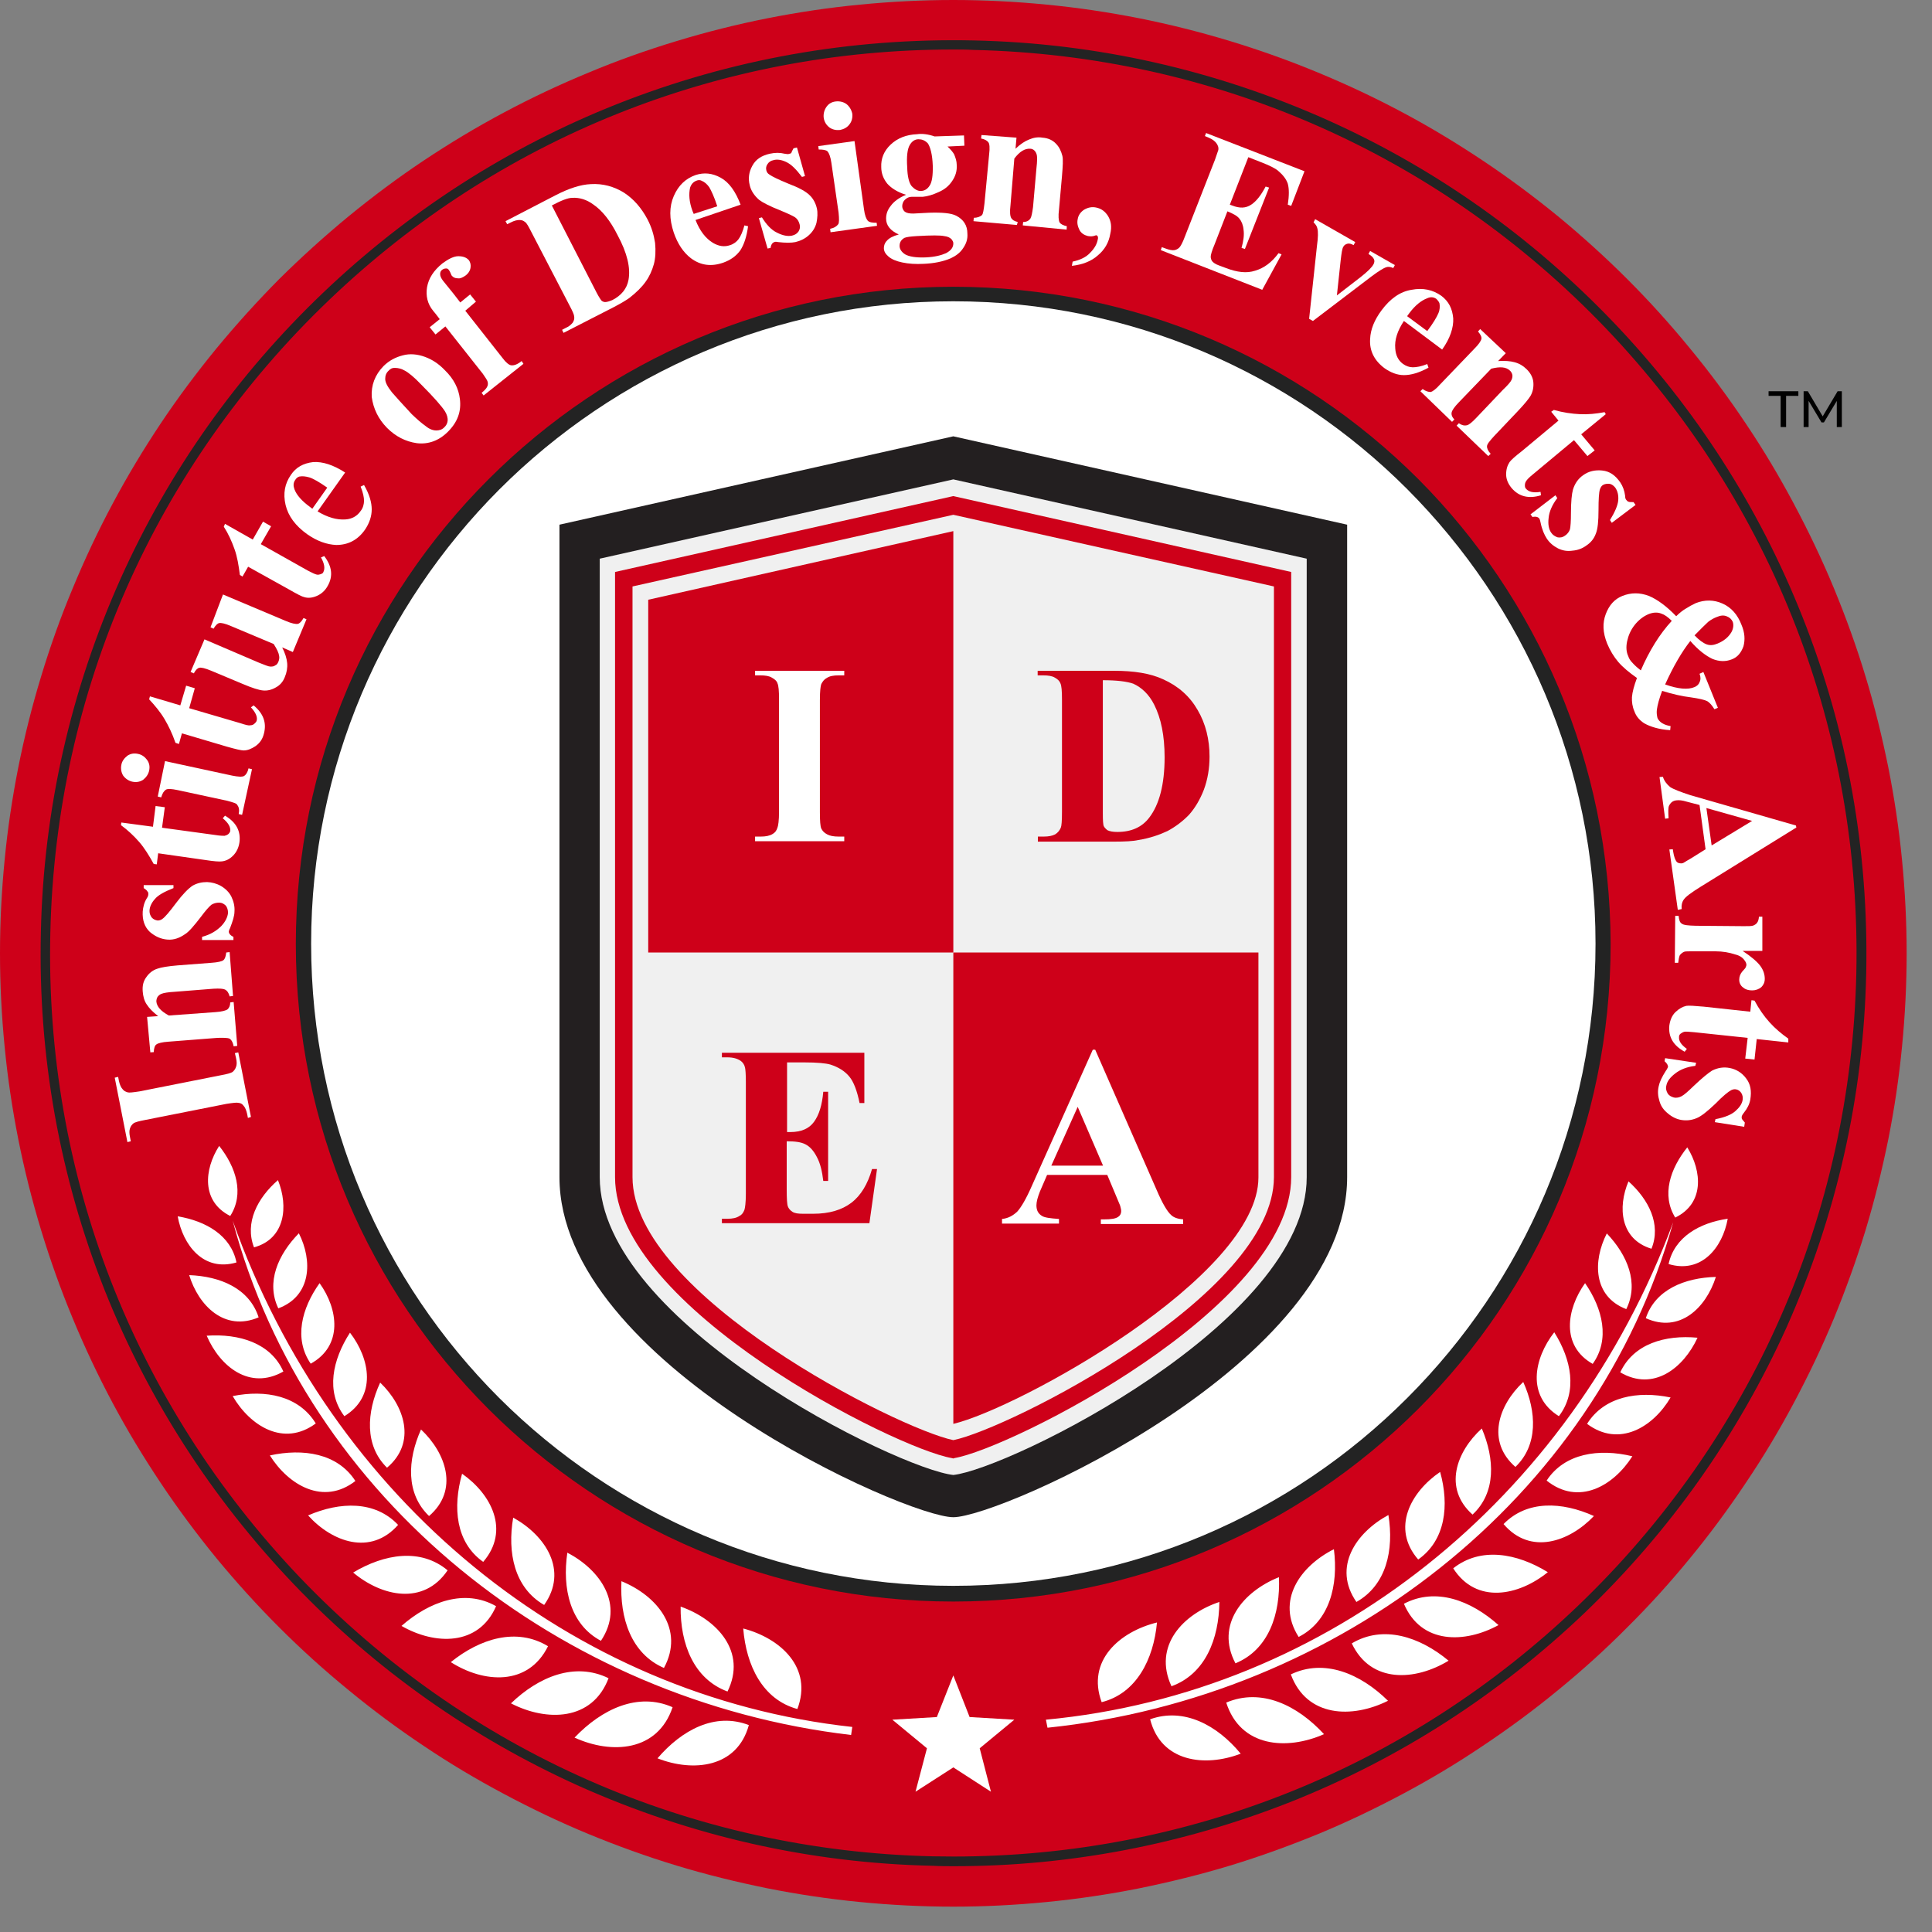 <svg xmlns="http://www.w3.org/2000/svg" xmlns:xlink="http://www.w3.org/1999/xlink" width="50" viewBox="0 0 37.5 37.5" height="50" preserveAspectRatio="xMidYMid meet"><rect x="0" y="0" width="37.5" height="37.5" fill="#808080" stroke="none"/><defs><clipPath id="e60cbb1f7d"><path d="M 0 0 L 37.008 0 L 37.008 37.008 L 0 37.008 Z M 0 0 "></path></clipPath></defs><g id="e7b6a79747"><g clip-rule="nonzero" clip-path="url(#e60cbb1f7d)"><path style=" stroke:none;fill-rule:nonzero;fill:#ce0019;fill-opacity:1;" d="M 37.008 18.504 C 37.008 19.109 36.977 19.715 36.918 20.316 C 36.859 20.922 36.77 21.52 36.652 22.113 C 36.531 22.707 36.387 23.293 36.211 23.875 C 36.035 24.453 35.828 25.023 35.598 25.586 C 35.367 26.145 35.105 26.691 34.82 27.227 C 34.535 27.762 34.227 28.277 33.887 28.781 C 33.551 29.285 33.191 29.773 32.805 30.242 C 32.422 30.711 32.016 31.16 31.586 31.586 C 31.16 32.016 30.711 32.422 30.242 32.805 C 29.773 33.191 29.285 33.551 28.781 33.887 C 28.277 34.227 27.762 34.535 27.227 34.82 C 26.691 35.105 26.145 35.367 25.586 35.598 C 25.023 35.828 24.453 36.035 23.875 36.211 C 23.293 36.387 22.707 36.531 22.113 36.652 C 21.52 36.77 20.922 36.859 20.316 36.918 C 19.715 36.977 19.109 37.008 18.504 37.008 C 17.898 37.008 17.293 36.977 16.691 36.918 C 16.086 36.859 15.488 36.77 14.895 36.652 C 14.301 36.531 13.711 36.387 13.133 36.211 C 12.551 36.035 11.98 35.828 11.422 35.598 C 10.863 35.367 10.316 35.105 9.781 34.82 C 9.246 34.535 8.727 34.227 8.223 33.887 C 7.719 33.551 7.234 33.191 6.766 32.805 C 6.297 32.422 5.848 32.016 5.418 31.586 C 4.992 31.16 4.586 30.711 4.199 30.242 C 3.816 29.773 3.453 29.285 3.117 28.781 C 2.781 28.277 2.469 27.762 2.184 27.227 C 1.898 26.691 1.641 26.145 1.41 25.586 C 1.176 25.023 0.973 24.453 0.797 23.875 C 0.621 23.293 0.473 22.707 0.355 22.113 C 0.238 21.52 0.148 20.922 0.09 20.316 C 0.031 19.715 0 19.109 0 18.504 C 0 17.898 0.031 17.293 0.09 16.691 C 0.148 16.086 0.238 15.488 0.355 14.895 C 0.473 14.301 0.621 13.711 0.797 13.133 C 0.973 12.551 1.176 11.98 1.41 11.422 C 1.641 10.863 1.898 10.316 2.184 9.781 C 2.469 9.246 2.781 8.727 3.117 8.223 C 3.453 7.719 3.816 7.234 4.199 6.766 C 4.586 6.297 4.992 5.848 5.418 5.418 C 5.848 4.992 6.297 4.586 6.766 4.199 C 7.234 3.816 7.719 3.453 8.223 3.117 C 8.727 2.781 9.246 2.469 9.781 2.184 C 10.316 1.898 10.863 1.641 11.422 1.41 C 11.98 1.176 12.551 0.973 13.133 0.797 C 13.711 0.621 14.301 0.473 14.895 0.355 C 15.488 0.238 16.086 0.148 16.691 0.09 C 17.293 0.031 17.898 0 18.504 0 C 19.109 0 19.715 0.031 20.316 0.09 C 20.922 0.148 21.52 0.238 22.113 0.355 C 22.707 0.473 23.293 0.621 23.875 0.797 C 24.453 0.973 25.023 1.176 25.586 1.41 C 26.145 1.641 26.691 1.898 27.227 2.184 C 27.762 2.469 28.277 2.781 28.781 3.117 C 29.285 3.453 29.773 3.816 30.242 4.199 C 30.711 4.586 31.16 4.992 31.586 5.418 C 32.016 5.848 32.422 6.297 32.805 6.766 C 33.191 7.234 33.551 7.719 33.887 8.223 C 34.227 8.727 34.535 9.246 34.82 9.781 C 35.105 10.316 35.367 10.863 35.598 11.422 C 35.828 11.98 36.035 12.551 36.211 13.133 C 36.387 13.711 36.531 14.301 36.652 14.895 C 36.77 15.488 36.859 16.086 36.918 16.691 C 36.977 17.293 37.008 17.898 37.008 18.504 Z M 37.008 18.504 "></path></g><path style=" stroke:none;fill-rule:nonzero;fill:#ce0019;fill-opacity:1;" d="M 36.133 18.504 C 36.133 19.082 36.105 19.656 36.047 20.23 C 35.992 20.805 35.906 21.375 35.793 21.941 C 35.684 22.508 35.543 23.07 35.375 23.621 C 35.207 24.172 35.012 24.715 34.793 25.25 C 34.57 25.785 34.324 26.305 34.051 26.812 C 33.781 27.324 33.484 27.816 33.16 28.297 C 32.84 28.777 32.496 29.242 32.133 29.688 C 31.766 30.133 31.379 30.562 30.969 30.969 C 30.562 31.379 30.133 31.766 29.688 32.133 C 29.242 32.496 28.777 32.84 28.297 33.16 C 27.816 33.484 27.324 33.781 26.812 34.051 C 26.305 34.324 25.785 34.57 25.25 34.793 C 24.715 35.012 24.172 35.207 23.621 35.375 C 23.07 35.543 22.508 35.684 21.941 35.793 C 21.375 35.906 20.805 35.992 20.23 36.047 C 19.656 36.105 19.082 36.133 18.504 36.133 C 17.926 36.133 17.352 36.105 16.773 36.047 C 16.199 35.992 15.629 35.906 15.062 35.793 C 14.496 35.684 13.938 35.543 13.387 35.375 C 12.832 35.207 12.289 35.012 11.758 34.793 C 11.223 34.57 10.703 34.324 10.191 34.051 C 9.684 33.781 9.188 33.484 8.707 33.16 C 8.23 32.84 7.766 32.496 7.32 32.133 C 6.871 31.766 6.445 31.379 6.035 30.969 C 5.629 30.562 5.242 30.133 4.875 29.688 C 4.508 29.242 4.164 28.777 3.844 28.297 C 3.523 27.816 3.227 27.324 2.953 26.812 C 2.684 26.305 2.438 25.785 2.215 25.25 C 1.996 24.715 1.801 24.172 1.633 23.621 C 1.465 23.07 1.324 22.508 1.211 21.941 C 1.098 21.375 1.016 20.805 0.957 20.23 C 0.902 19.656 0.875 19.082 0.875 18.504 C 0.875 17.926 0.902 17.352 0.957 16.773 C 1.016 16.199 1.098 15.629 1.211 15.062 C 1.324 14.496 1.465 13.938 1.633 13.387 C 1.801 12.832 1.996 12.289 2.215 11.758 C 2.438 11.223 2.684 10.703 2.953 10.191 C 3.227 9.684 3.523 9.188 3.844 8.707 C 4.164 8.23 4.508 7.766 4.875 7.32 C 5.242 6.871 5.629 6.445 6.035 6.035 C 6.445 5.629 6.871 5.242 7.32 4.875 C 7.766 4.508 8.23 4.164 8.707 3.844 C 9.188 3.523 9.684 3.227 10.191 2.953 C 10.703 2.684 11.223 2.438 11.758 2.215 C 12.289 1.996 12.832 1.801 13.387 1.633 C 13.938 1.465 14.496 1.324 15.062 1.211 C 15.629 1.098 16.199 1.016 16.773 0.957 C 17.352 0.902 17.926 0.875 18.504 0.875 C 19.082 0.875 19.656 0.902 20.23 0.957 C 20.805 1.016 21.375 1.098 21.941 1.211 C 22.508 1.324 23.07 1.465 23.621 1.633 C 24.172 1.801 24.715 1.996 25.25 2.215 C 25.785 2.438 26.305 2.684 26.812 2.953 C 27.324 3.227 27.816 3.523 28.297 3.844 C 28.777 4.164 29.242 4.508 29.688 4.875 C 30.133 5.242 30.562 5.629 30.969 6.035 C 31.379 6.445 31.766 6.871 32.133 7.32 C 32.496 7.766 32.84 8.23 33.16 8.707 C 33.484 9.188 33.781 9.684 34.051 10.191 C 34.324 10.703 34.57 11.223 34.793 11.758 C 35.012 12.289 35.207 12.832 35.375 13.387 C 35.543 13.938 35.684 14.496 35.793 15.062 C 35.906 15.629 35.992 16.199 36.047 16.773 C 36.105 17.352 36.133 17.926 36.133 18.504 Z M 36.133 18.504 "></path><path style=" stroke:none;fill-rule:nonzero;fill:#232323;fill-opacity:1;" d="M 18.52 36.223 C 18.387 36.223 18.246 36.223 18.109 36.215 C 15.719 36.164 13.41 35.637 11.242 34.668 C 9.156 33.727 7.289 32.41 5.699 30.746 C 4.109 29.078 2.871 27.156 2.027 25.031 C 1.156 22.824 0.738 20.496 0.793 18.105 C 0.844 15.715 1.371 13.402 2.34 11.234 C 3.277 9.148 4.598 7.281 6.262 5.691 C 7.926 4.102 9.852 2.863 11.977 2.02 C 14.18 1.148 16.512 0.734 18.902 0.785 C 21.293 0.836 23.602 1.363 25.77 2.332 C 27.859 3.27 29.723 4.59 31.316 6.254 C 32.906 7.918 34.141 9.844 34.984 11.969 C 35.859 14.172 36.273 16.504 36.223 18.895 L 36.133 18.895 L 36.223 18.895 C 36.172 21.285 35.645 23.594 34.676 25.766 C 33.734 27.852 32.418 29.715 30.754 31.309 C 29.086 32.898 27.164 34.137 25.039 34.98 C 22.953 35.801 20.762 36.223 18.52 36.223 Z M 18.496 0.961 C 13.957 0.961 9.672 2.68 6.387 5.824 C 3.004 9.059 1.082 13.426 0.977 18.105 C 0.867 22.789 2.59 27.23 5.824 30.621 C 9.059 34 13.426 35.926 18.105 36.031 C 18.238 36.031 18.371 36.035 18.512 36.035 C 23.047 36.035 27.332 34.32 30.621 31.176 C 34 27.941 35.926 23.574 36.031 18.895 C 36.133 14.211 34.41 9.77 31.176 6.379 C 27.941 2.996 23.574 1.074 18.895 0.969 C 18.762 0.961 18.629 0.961 18.496 0.961 Z M 18.496 0.961 "></path><path style=" stroke:none;fill-rule:nonzero;fill:#232323;fill-opacity:1;" d="M 27.527 9.297 C 25.215 6.988 22.027 5.566 18.504 5.566 C 14.98 5.566 11.789 6.996 9.48 9.305 C 7.172 11.613 5.742 14.801 5.742 18.324 C 5.742 21.848 7.172 25.039 9.48 27.348 C 11.789 29.656 14.98 31.086 18.504 31.086 C 22.027 31.086 25.215 29.656 27.527 27.348 C 29.836 25.039 31.262 21.848 31.262 18.324 C 31.254 14.797 29.828 11.605 27.527 9.297 Z M 27.215 27.031 C 24.988 29.258 21.906 30.641 18.504 30.641 C 15.098 30.641 12.02 29.266 9.793 27.031 C 7.562 24.801 6.18 21.723 6.18 18.316 C 6.18 14.914 7.559 11.836 9.793 9.605 C 12.02 7.371 15.098 5.996 18.504 5.996 C 21.906 5.996 24.988 7.371 27.215 9.605 C 29.441 11.836 30.828 14.914 30.828 18.316 C 30.828 21.723 29.441 24.801 27.215 27.031 Z M 27.215 27.031 "></path><path style=" stroke:none;fill-rule:nonzero;fill:#ffffff;fill-opacity:1;" d="M 30.969 18.316 C 30.969 21.762 29.574 24.875 27.316 27.133 C 25.062 29.391 21.945 30.781 18.504 30.781 C 15.062 30.781 11.945 29.383 9.688 27.133 C 7.43 24.875 6.039 21.762 6.039 18.316 C 6.039 14.875 7.438 11.762 9.688 9.504 C 11.945 7.246 15.062 5.848 18.504 5.848 C 21.945 5.848 25.062 7.238 27.316 9.496 C 29.574 11.762 30.969 14.875 30.969 18.316 Z M 30.969 18.316 "></path><path style=" stroke:none;fill-rule:nonzero;fill:#f0f0f0;fill-opacity:1;" d="M 25.363 22.848 L 25.363 10.844 L 18.504 9.305 L 11.641 10.844 L 11.641 22.848 C 11.641 25.668 17.43 28.512 18.504 28.629 C 19.582 28.512 25.363 25.668 25.363 22.848 Z M 25.363 22.848 "></path><path style=" stroke:none;fill-rule:nonzero;fill:#231f20;fill-opacity:1;" d="M 26.148 10.184 C 26.148 10.184 26.148 19.812 26.148 22.848 C 26.148 26.461 19.422 29.449 18.504 29.449 C 17.586 29.449 10.859 26.461 10.859 22.848 C 10.859 19.812 10.859 10.184 10.859 10.184 L 18.504 8.469 Z M 25.363 22.848 L 25.363 10.844 L 18.504 9.305 L 11.641 10.844 L 11.641 22.848 C 11.641 25.668 17.43 28.512 18.504 28.629 C 19.582 28.512 25.363 25.668 25.363 22.848 Z M 25.363 22.848 "></path><path style=" stroke:none;fill-rule:nonzero;fill:#ce0019;fill-opacity:1;" d="M 18.504 28.309 L 18.473 28.301 C 17.387 28.117 11.938 25.379 11.938 22.848 L 11.938 11.102 L 18.504 9.629 L 18.539 9.637 L 25.062 11.102 L 25.062 22.848 C 25.062 25.379 19.613 28.117 18.527 28.301 Z M 12.277 11.383 L 12.277 22.848 C 12.277 25.137 17.438 27.734 18.504 27.953 C 19.57 27.738 24.727 25.141 24.727 22.848 L 24.727 11.383 L 18.504 9.992 Z M 12.277 11.383 "></path><path style=" stroke:none;fill-rule:nonzero;fill:#ce0019;fill-opacity:1;" d="M 12.582 18.488 L 18.504 18.488 L 18.504 10.309 L 12.582 11.641 Z M 12.582 18.488 "></path><path style=" stroke:none;fill-rule:nonzero;fill:#ce0019;fill-opacity:1;" d="M 18.504 18.488 L 18.504 27.637 C 19.738 27.348 24.426 24.785 24.426 22.855 L 24.426 18.488 Z M 18.504 18.488 "></path><path style=" stroke:none;fill-rule:nonzero;fill:#ffffff;fill-opacity:1;" d="M 16.387 16.238 L 16.387 16.328 L 14.656 16.328 L 14.656 16.238 L 14.766 16.238 C 14.863 16.238 14.938 16.223 14.996 16.188 C 15.039 16.164 15.07 16.129 15.09 16.066 C 15.105 16.031 15.121 15.926 15.121 15.758 L 15.121 13.582 C 15.121 13.41 15.113 13.309 15.09 13.262 C 15.078 13.219 15.039 13.184 14.98 13.152 C 14.93 13.121 14.855 13.109 14.758 13.109 L 14.656 13.109 L 14.656 13.02 L 16.387 13.02 L 16.387 13.109 L 16.277 13.109 C 16.18 13.109 16.105 13.121 16.047 13.16 C 16 13.184 15.973 13.219 15.941 13.277 C 15.926 13.316 15.914 13.418 15.914 13.59 L 15.914 15.766 C 15.914 15.934 15.922 16.039 15.941 16.082 C 15.965 16.129 15.996 16.164 16.055 16.195 C 16.105 16.223 16.18 16.238 16.277 16.238 Z M 16.387 16.238 "></path><path style=" stroke:none;fill-rule:nonzero;fill:#ce0019;fill-opacity:1;" d="M 20.145 16.328 L 20.145 16.238 L 20.258 16.238 C 20.355 16.238 20.426 16.223 20.48 16.195 C 20.531 16.164 20.566 16.121 20.59 16.066 C 20.605 16.031 20.613 15.934 20.613 15.758 L 20.613 13.582 C 20.613 13.41 20.605 13.309 20.582 13.262 C 20.566 13.219 20.531 13.184 20.473 13.152 C 20.422 13.121 20.348 13.109 20.25 13.109 L 20.141 13.109 L 20.141 13.02 L 21.621 13.02 C 22.012 13.02 22.328 13.07 22.574 13.184 C 22.871 13.316 23.094 13.516 23.246 13.781 C 23.402 14.047 23.477 14.352 23.477 14.684 C 23.477 14.914 23.441 15.129 23.367 15.328 C 23.293 15.52 23.195 15.684 23.078 15.816 C 22.957 15.941 22.816 16.047 22.664 16.129 C 22.508 16.203 22.316 16.27 22.094 16.305 C 21.996 16.328 21.832 16.336 21.625 16.336 L 20.145 16.336 Z M 21.406 13.203 L 21.406 15.785 C 21.406 15.922 21.41 16.008 21.426 16.039 C 21.441 16.066 21.465 16.09 21.492 16.113 C 21.539 16.137 21.605 16.148 21.688 16.148 C 21.961 16.148 22.168 16.055 22.309 15.867 C 22.5 15.617 22.605 15.23 22.605 14.699 C 22.605 14.277 22.535 13.938 22.402 13.676 C 22.301 13.477 22.16 13.344 21.996 13.27 C 21.871 13.227 21.68 13.203 21.406 13.203 Z M 21.406 13.203 "></path><path style=" stroke:none;fill-rule:nonzero;fill:#ce0019;fill-opacity:1;" d="M 15.277 20.629 L 15.277 21.973 L 15.344 21.973 C 15.551 21.973 15.707 21.906 15.801 21.773 C 15.898 21.641 15.957 21.449 15.98 21.191 L 16.074 21.191 L 16.074 22.922 L 15.98 22.922 C 15.957 22.73 15.922 22.582 15.855 22.457 C 15.793 22.336 15.719 22.254 15.633 22.211 C 15.551 22.168 15.434 22.152 15.27 22.152 L 15.27 23.086 C 15.27 23.27 15.277 23.379 15.293 23.418 C 15.305 23.453 15.336 23.492 15.379 23.52 C 15.426 23.551 15.492 23.559 15.586 23.559 L 15.785 23.559 C 16.098 23.559 16.344 23.484 16.527 23.344 C 16.711 23.203 16.844 22.98 16.926 22.691 L 17.023 22.691 L 16.875 23.742 L 14.012 23.742 L 14.012 23.656 L 14.121 23.656 C 14.219 23.656 14.293 23.641 14.352 23.602 C 14.395 23.582 14.426 23.543 14.449 23.484 C 14.461 23.449 14.477 23.344 14.477 23.172 L 14.477 20.996 C 14.477 20.848 14.469 20.754 14.461 20.723 C 14.449 20.664 14.418 20.621 14.375 20.59 C 14.312 20.547 14.227 20.523 14.121 20.523 L 14.012 20.523 L 14.012 20.434 L 16.777 20.434 L 16.777 21.41 L 16.684 21.41 C 16.637 21.176 16.57 20.996 16.484 20.895 C 16.395 20.789 16.277 20.715 16.121 20.664 C 16.031 20.637 15.859 20.621 15.609 20.621 L 15.277 20.621 Z M 15.277 20.629 "></path><path style=" stroke:none;fill-rule:nonzero;fill:#ffffff;fill-opacity:1;" d="M 21.492 22.805 L 20.324 22.805 L 20.184 23.129 C 20.141 23.238 20.117 23.328 20.117 23.395 C 20.117 23.492 20.152 23.559 20.227 23.602 C 20.273 23.633 20.383 23.648 20.555 23.66 L 20.555 23.75 L 19.449 23.75 L 19.449 23.66 C 19.57 23.648 19.664 23.594 19.746 23.516 C 19.82 23.434 19.918 23.27 20.027 23.02 L 21.211 20.375 L 21.258 20.375 L 22.449 23.094 C 22.559 23.352 22.656 23.516 22.73 23.582 C 22.781 23.633 22.863 23.66 22.965 23.668 L 22.965 23.758 L 21.367 23.758 L 21.367 23.668 L 21.434 23.668 C 21.559 23.668 21.656 23.656 21.707 23.617 C 21.746 23.59 21.762 23.551 21.762 23.508 C 21.762 23.477 21.754 23.449 21.746 23.418 C 21.746 23.402 21.715 23.344 21.672 23.234 Z M 21.41 22.625 L 20.918 21.484 L 20.406 22.625 Z M 21.41 22.625 "></path><path style=" stroke:none;fill-rule:nonzero;fill:#ffffff;fill-opacity:1;" d="M 4.559 20.441 L 4.625 20.426 L 4.871 21.68 L 4.812 21.699 L 4.797 21.621 C 4.781 21.551 4.758 21.492 4.723 21.457 C 4.699 21.426 4.672 21.41 4.625 21.406 C 4.598 21.398 4.523 21.406 4.395 21.426 L 2.82 21.738 C 2.695 21.762 2.621 21.781 2.59 21.805 C 2.562 21.828 2.539 21.855 2.523 21.902 C 2.508 21.945 2.508 21.996 2.523 22.07 L 2.539 22.152 L 2.473 22.168 L 2.227 20.918 L 2.293 20.902 L 2.309 20.984 C 2.324 21.051 2.348 21.109 2.383 21.145 C 2.406 21.176 2.441 21.191 2.48 21.203 C 2.508 21.211 2.582 21.203 2.707 21.184 L 4.285 20.871 C 4.41 20.848 4.484 20.828 4.516 20.805 C 4.543 20.781 4.566 20.754 4.582 20.707 C 4.598 20.664 4.598 20.613 4.582 20.539 Z M 4.559 20.441 "></path><path style=" stroke:none;fill-rule:nonzero;fill:#ffffff;fill-opacity:1;" d="M 2.855 19.738 L 3.07 19.723 C 2.969 19.645 2.895 19.57 2.848 19.496 C 2.797 19.422 2.777 19.332 2.77 19.242 C 2.762 19.133 2.781 19.043 2.844 18.961 C 2.895 18.887 2.969 18.828 3.059 18.801 C 3.125 18.777 3.258 18.754 3.449 18.738 L 4.102 18.688 C 4.227 18.68 4.309 18.66 4.336 18.637 C 4.367 18.613 4.383 18.562 4.391 18.488 L 4.457 18.48 L 4.523 19.332 L 4.457 19.34 C 4.441 19.273 4.41 19.23 4.367 19.207 C 4.336 19.191 4.262 19.184 4.145 19.191 L 3.398 19.25 C 3.258 19.258 3.176 19.273 3.137 19.289 C 3.102 19.301 3.078 19.324 3.059 19.348 C 3.043 19.375 3.035 19.406 3.035 19.438 C 3.043 19.539 3.125 19.629 3.277 19.711 L 4.184 19.645 C 4.309 19.637 4.391 19.613 4.418 19.59 C 4.449 19.562 4.469 19.516 4.469 19.457 L 4.535 19.449 L 4.605 20.301 L 4.535 20.309 C 4.523 20.242 4.5 20.191 4.457 20.16 C 4.426 20.145 4.352 20.141 4.219 20.145 L 3.27 20.219 C 3.145 20.227 3.062 20.25 3.035 20.273 C 3.004 20.293 2.988 20.348 2.984 20.422 L 2.918 20.426 Z M 2.855 19.738 "></path><path style=" stroke:none;fill-rule:nonzero;fill:#ffffff;fill-opacity:1;" d="M 2.789 17.18 L 3.367 17.18 L 3.367 17.238 C 3.199 17.305 3.07 17.371 3.004 17.453 C 2.938 17.527 2.902 17.609 2.902 17.684 C 2.902 17.734 2.918 17.77 2.945 17.809 C 2.977 17.844 3.012 17.859 3.059 17.867 C 3.086 17.867 3.125 17.859 3.152 17.836 C 3.203 17.801 3.293 17.695 3.418 17.527 C 3.547 17.355 3.656 17.246 3.738 17.191 C 3.828 17.141 3.914 17.121 4.02 17.121 C 4.113 17.125 4.203 17.148 4.293 17.199 C 4.383 17.254 4.449 17.32 4.492 17.406 C 4.535 17.496 4.559 17.594 4.551 17.695 C 4.551 17.777 4.516 17.883 4.465 18.016 C 4.449 18.043 4.441 18.074 4.441 18.082 C 4.441 18.117 4.469 18.156 4.531 18.184 L 4.531 18.246 L 3.922 18.246 L 3.922 18.184 C 4.086 18.141 4.203 18.066 4.293 17.977 C 4.375 17.891 4.418 17.801 4.426 17.719 C 4.426 17.66 4.41 17.613 4.383 17.578 C 4.344 17.543 4.309 17.52 4.254 17.52 C 4.195 17.52 4.145 17.535 4.102 17.562 C 4.055 17.602 3.988 17.676 3.902 17.793 C 3.766 17.969 3.664 18.09 3.59 18.133 C 3.484 18.207 3.375 18.246 3.258 18.238 C 3.125 18.23 3.012 18.176 2.91 18.09 C 2.805 17.992 2.762 17.859 2.77 17.695 C 2.777 17.609 2.797 17.52 2.848 17.438 C 2.871 17.406 2.879 17.379 2.879 17.355 C 2.879 17.332 2.879 17.32 2.863 17.305 C 2.855 17.289 2.836 17.266 2.789 17.238 Z M 2.789 17.18 "></path><path style=" stroke:none;fill-rule:nonzero;fill:#ffffff;fill-opacity:1;" d="M 2.355 15.965 L 2.969 16.047 L 3.02 15.645 L 3.199 15.668 L 3.145 16.066 L 4.176 16.207 C 4.27 16.223 4.336 16.223 4.359 16.223 C 4.391 16.215 4.41 16.207 4.434 16.188 C 4.457 16.164 4.465 16.148 4.469 16.129 C 4.477 16.055 4.434 15.973 4.324 15.883 L 4.367 15.832 C 4.582 15.957 4.676 16.129 4.648 16.348 C 4.633 16.453 4.59 16.543 4.523 16.609 C 4.457 16.676 4.383 16.711 4.309 16.719 C 4.262 16.727 4.152 16.719 3.973 16.691 L 3.07 16.562 L 3.043 16.777 L 2.984 16.77 C 2.895 16.609 2.805 16.461 2.703 16.344 C 2.598 16.223 2.48 16.113 2.348 16.016 Z M 2.355 15.965 "></path><path style=" stroke:none;fill-rule:nonzero;fill:#ffffff;fill-opacity:1;" d="M 2.355 14.848 C 2.367 14.773 2.414 14.715 2.473 14.668 C 2.539 14.625 2.605 14.617 2.68 14.633 C 2.754 14.648 2.812 14.691 2.855 14.75 C 2.902 14.816 2.91 14.883 2.895 14.957 C 2.879 15.031 2.836 15.09 2.777 15.137 C 2.707 15.18 2.641 15.188 2.566 15.172 C 2.496 15.156 2.434 15.113 2.391 15.055 C 2.355 14.996 2.34 14.922 2.355 14.848 Z M 3.203 14.773 L 4.508 15.055 C 4.625 15.078 4.699 15.082 4.738 15.062 C 4.773 15.039 4.805 14.996 4.824 14.914 L 4.891 14.93 L 4.699 15.816 L 4.633 15.801 C 4.648 15.727 4.641 15.668 4.605 15.625 C 4.598 15.594 4.523 15.574 4.41 15.543 L 3.449 15.336 C 3.332 15.312 3.258 15.305 3.219 15.328 C 3.184 15.352 3.152 15.395 3.129 15.477 L 3.062 15.461 Z M 3.203 14.773 "></path><path style=" stroke:none;fill-rule:nonzero;fill:#ffffff;fill-opacity:1;" d="M 2.91 13.516 L 3.5 13.691 L 3.613 13.309 L 3.781 13.359 L 3.672 13.746 L 4.672 14.039 C 4.766 14.07 4.824 14.086 4.855 14.078 C 4.887 14.078 4.914 14.07 4.938 14.047 C 4.957 14.031 4.973 14.012 4.98 13.996 C 5.004 13.922 4.965 13.832 4.871 13.73 L 4.922 13.691 C 5.113 13.848 5.18 14.031 5.121 14.246 C 5.094 14.352 5.039 14.426 4.957 14.484 C 4.879 14.535 4.805 14.566 4.73 14.566 C 4.684 14.566 4.582 14.543 4.402 14.492 L 3.531 14.234 L 3.473 14.441 L 3.406 14.418 C 3.344 14.238 3.27 14.086 3.191 13.953 C 3.109 13.816 3.004 13.691 2.895 13.574 Z M 2.91 13.516 "></path><path style=" stroke:none;fill-rule:nonzero;fill:#ffffff;fill-opacity:1;" d="M 4.328 11.539 L 5.543 12.051 C 5.66 12.102 5.742 12.117 5.781 12.109 C 5.816 12.102 5.855 12.062 5.891 11.996 L 5.949 12.02 L 5.684 12.656 L 5.477 12.566 C 5.535 12.68 5.566 12.781 5.574 12.871 C 5.582 12.961 5.566 13.055 5.527 13.145 C 5.492 13.234 5.434 13.301 5.352 13.344 C 5.27 13.391 5.188 13.41 5.105 13.402 C 5.027 13.395 4.891 13.352 4.715 13.277 L 4.102 13.02 C 3.98 12.969 3.906 12.953 3.871 12.961 C 3.832 12.969 3.797 13.004 3.762 13.07 L 3.699 13.043 L 3.969 12.41 L 5.027 12.863 C 5.137 12.906 5.211 12.938 5.246 12.938 C 5.285 12.938 5.312 12.938 5.344 12.914 C 5.375 12.902 5.387 12.879 5.402 12.848 C 5.418 12.812 5.426 12.766 5.418 12.73 C 5.41 12.672 5.375 12.598 5.312 12.5 L 4.484 12.152 C 4.367 12.102 4.293 12.086 4.254 12.094 C 4.219 12.102 4.184 12.137 4.145 12.203 L 4.086 12.176 Z M 4.328 11.539 "></path><path style=" stroke:none;fill-rule:nonzero;fill:#ffffff;fill-opacity:1;" d="M 4.367 10.168 L 4.906 10.473 L 5.105 10.125 L 5.262 10.215 L 5.062 10.562 L 5.973 11.074 C 6.055 11.117 6.113 11.145 6.145 11.152 C 6.172 11.16 6.203 11.152 6.223 11.145 C 6.254 11.133 6.27 11.125 6.277 11.102 C 6.312 11.035 6.297 10.938 6.23 10.82 L 6.293 10.793 C 6.445 10.992 6.469 11.184 6.359 11.375 C 6.305 11.473 6.23 11.531 6.152 11.566 C 6.062 11.605 5.98 11.613 5.906 11.59 C 5.863 11.582 5.766 11.531 5.609 11.441 L 4.816 11 L 4.707 11.191 L 4.656 11.16 C 4.633 10.977 4.605 10.805 4.551 10.656 C 4.5 10.512 4.434 10.363 4.344 10.223 Z M 4.367 10.168 "></path><path style=" stroke:none;fill-rule:nonzero;fill:#ffffff;fill-opacity:1;" d="M 6.699 9.172 L 6.164 9.926 C 6.359 10.043 6.535 10.094 6.707 10.082 C 6.832 10.074 6.934 10.016 7 9.918 C 7.047 9.859 7.062 9.793 7.066 9.727 C 7.066 9.652 7.047 9.562 7 9.445 L 7.066 9.414 C 7.172 9.598 7.215 9.754 7.215 9.887 C 7.215 10.02 7.172 10.148 7.09 10.273 C 6.949 10.48 6.758 10.578 6.527 10.578 C 6.344 10.57 6.156 10.504 5.965 10.371 C 5.734 10.207 5.594 10.016 5.543 9.801 C 5.492 9.578 5.527 9.387 5.648 9.215 C 5.742 9.074 5.883 8.992 6.078 8.969 C 6.262 8.957 6.469 9.023 6.699 9.172 Z M 6.352 9.465 C 6.195 9.355 6.078 9.289 6.004 9.266 C 5.93 9.246 5.871 9.238 5.809 9.25 C 5.781 9.258 5.75 9.281 5.73 9.316 C 5.691 9.371 5.691 9.43 5.715 9.496 C 5.758 9.613 5.863 9.727 6.012 9.836 L 6.062 9.875 Z M 6.352 9.465 "></path><path style=" stroke:none;fill-rule:nonzero;fill:#ffffff;fill-opacity:1;" d="M 7.445 7.105 C 7.551 7 7.676 6.934 7.816 6.898 C 7.957 6.859 8.105 6.875 8.246 6.926 C 8.395 6.98 8.52 7.066 8.637 7.188 C 8.809 7.355 8.902 7.543 8.926 7.742 C 8.957 7.984 8.883 8.191 8.695 8.379 C 8.52 8.555 8.312 8.629 8.09 8.602 C 7.867 8.57 7.676 8.469 7.512 8.305 C 7.344 8.133 7.246 7.934 7.215 7.703 C 7.203 7.477 7.277 7.277 7.445 7.105 Z M 7.543 7.195 C 7.496 7.238 7.477 7.289 7.477 7.355 C 7.477 7.422 7.52 7.504 7.609 7.617 C 7.699 7.719 7.824 7.859 7.992 8.039 C 8.082 8.125 8.172 8.207 8.266 8.273 C 8.332 8.328 8.402 8.355 8.469 8.355 C 8.527 8.355 8.578 8.34 8.621 8.297 C 8.66 8.262 8.684 8.215 8.688 8.172 C 8.695 8.113 8.676 8.047 8.637 7.984 C 8.578 7.891 8.422 7.711 8.18 7.469 C 8.039 7.32 7.926 7.23 7.859 7.195 C 7.793 7.156 7.727 7.141 7.668 7.141 C 7.617 7.137 7.578 7.156 7.543 7.195 Z M 7.543 7.195 "></path><path style=" stroke:none;fill-rule:nonzero;fill:#ffffff;fill-opacity:1;" d="M 9.031 6.031 L 9.754 6.949 C 9.82 7.039 9.879 7.082 9.918 7.09 C 9.977 7.098 10.043 7.074 10.125 7.008 L 10.16 7.062 L 9.387 7.676 L 9.348 7.625 C 9.406 7.578 9.445 7.535 9.457 7.504 C 9.473 7.477 9.473 7.438 9.465 7.41 C 9.457 7.379 9.422 7.328 9.371 7.254 L 8.645 6.336 L 8.453 6.492 L 8.34 6.352 L 8.535 6.195 L 8.461 6.098 L 8.406 6.031 C 8.297 5.898 8.262 5.742 8.289 5.574 C 8.32 5.402 8.414 5.254 8.586 5.113 C 8.703 5.027 8.809 4.973 8.895 4.973 C 8.984 4.973 9.051 4.996 9.098 5.047 C 9.133 5.094 9.141 5.145 9.133 5.195 C 9.125 5.254 9.09 5.309 9.031 5.352 C 8.977 5.387 8.934 5.41 8.883 5.402 C 8.828 5.402 8.793 5.379 8.77 5.352 C 8.762 5.344 8.754 5.32 8.742 5.293 C 8.734 5.27 8.719 5.254 8.711 5.238 C 8.695 5.219 8.684 5.211 8.66 5.211 C 8.629 5.211 8.609 5.219 8.586 5.234 C 8.555 5.254 8.543 5.285 8.543 5.32 C 8.543 5.359 8.562 5.402 8.602 5.453 L 8.801 5.699 L 8.934 5.871 L 9.125 5.715 L 9.238 5.855 Z M 9.031 6.031 "></path><path style=" stroke:none;fill-rule:nonzero;fill:#ffffff;fill-opacity:1;" d="M 10.938 6.461 L 10.91 6.402 L 10.984 6.363 C 11.051 6.336 11.086 6.297 11.117 6.262 C 11.141 6.223 11.152 6.188 11.145 6.145 C 11.145 6.113 11.117 6.047 11.059 5.938 L 10.316 4.508 C 10.258 4.395 10.223 4.328 10.191 4.309 C 10.16 4.285 10.133 4.27 10.082 4.27 C 10.035 4.27 9.977 4.285 9.918 4.316 L 9.844 4.352 L 9.812 4.293 L 10.785 3.789 C 11.043 3.656 11.273 3.582 11.465 3.574 C 11.703 3.559 11.918 3.621 12.109 3.738 C 12.301 3.863 12.449 4.035 12.566 4.254 C 12.648 4.41 12.691 4.559 12.715 4.715 C 12.73 4.871 12.723 5.012 12.691 5.129 C 12.656 5.254 12.605 5.367 12.531 5.469 C 12.457 5.574 12.352 5.676 12.219 5.781 C 12.16 5.824 12.062 5.883 11.922 5.957 Z M 10.711 3.988 L 11.582 5.684 C 11.629 5.773 11.664 5.824 11.68 5.84 C 11.703 5.855 11.723 5.863 11.746 5.863 C 11.781 5.863 11.828 5.848 11.887 5.824 C 12.062 5.734 12.168 5.602 12.199 5.434 C 12.242 5.203 12.176 4.914 11.988 4.566 C 11.848 4.285 11.688 4.086 11.516 3.969 C 11.383 3.871 11.242 3.832 11.109 3.84 C 11.02 3.84 10.887 3.895 10.711 3.988 Z M 10.711 3.988 "></path><path style=" stroke:none;fill-rule:nonzero;fill:#ffffff;fill-opacity:1;" d="M 14.375 3.973 L 13.5 4.27 C 13.582 4.477 13.691 4.625 13.84 4.715 C 13.953 4.781 14.062 4.797 14.172 4.758 C 14.238 4.738 14.301 4.691 14.336 4.641 C 14.379 4.582 14.418 4.492 14.449 4.375 L 14.52 4.391 C 14.492 4.598 14.441 4.75 14.367 4.863 C 14.285 4.973 14.18 5.047 14.039 5.098 C 13.805 5.18 13.598 5.152 13.41 5.012 C 13.262 4.898 13.152 4.73 13.078 4.516 C 12.988 4.25 12.988 4.012 13.078 3.805 C 13.168 3.598 13.309 3.465 13.5 3.398 C 13.664 3.344 13.824 3.359 13.988 3.449 C 14.152 3.539 14.277 3.715 14.375 3.973 Z M 13.922 4.004 C 13.863 3.82 13.805 3.699 13.766 3.633 C 13.723 3.574 13.676 3.531 13.617 3.508 C 13.59 3.492 13.551 3.492 13.516 3.508 C 13.457 3.531 13.418 3.574 13.395 3.641 C 13.367 3.766 13.375 3.914 13.441 4.094 L 13.465 4.152 Z M 13.922 4.004 "></path><path style=" stroke:none;fill-rule:nonzero;fill:#ffffff;fill-opacity:1;" d="M 15.469 2.863 L 15.625 3.418 L 15.566 3.434 C 15.453 3.285 15.359 3.191 15.262 3.145 C 15.172 3.102 15.082 3.086 15.012 3.109 C 14.965 3.117 14.922 3.145 14.898 3.184 C 14.871 3.219 14.863 3.266 14.875 3.309 C 14.883 3.34 14.898 3.367 14.938 3.391 C 14.988 3.426 15.105 3.484 15.305 3.566 C 15.504 3.641 15.641 3.715 15.715 3.789 C 15.785 3.855 15.832 3.945 15.855 4.043 C 15.875 4.129 15.867 4.227 15.848 4.324 C 15.824 4.418 15.773 4.5 15.699 4.566 C 15.625 4.633 15.535 4.676 15.438 4.699 C 15.359 4.715 15.246 4.715 15.105 4.699 C 15.07 4.691 15.039 4.691 15.031 4.699 C 14.996 4.707 14.965 4.746 14.957 4.812 L 14.898 4.824 L 14.73 4.234 L 14.789 4.219 C 14.875 4.359 14.973 4.465 15.082 4.516 C 15.195 4.574 15.293 4.59 15.371 4.574 C 15.434 4.559 15.469 4.535 15.5 4.492 C 15.527 4.449 15.535 4.402 15.52 4.352 C 15.504 4.293 15.477 4.25 15.434 4.219 C 15.387 4.188 15.293 4.145 15.152 4.086 C 14.941 4.004 14.801 3.93 14.734 3.879 C 14.641 3.797 14.574 3.699 14.551 3.59 C 14.52 3.465 14.535 3.34 14.602 3.219 C 14.668 3.094 14.781 3.02 14.941 2.984 C 15.047 2.961 15.137 2.961 15.23 2.984 C 15.27 2.988 15.297 2.996 15.312 2.988 C 15.336 2.984 15.352 2.977 15.359 2.969 C 15.363 2.953 15.379 2.922 15.402 2.879 Z M 15.469 2.863 "></path><path style=" stroke:none;fill-rule:nonzero;fill:#ffffff;fill-opacity:1;" d="M 16.586 2.738 L 16.77 4.062 C 16.785 4.184 16.816 4.254 16.844 4.285 C 16.875 4.316 16.934 4.324 17.016 4.324 L 17.023 4.383 L 16.121 4.508 L 16.113 4.441 C 16.188 4.426 16.238 4.395 16.27 4.352 C 16.289 4.324 16.289 4.25 16.277 4.129 L 16.137 3.16 C 16.121 3.043 16.09 2.969 16.062 2.938 C 16.031 2.91 15.973 2.902 15.891 2.902 L 15.883 2.836 Z M 16.223 1.969 C 16.297 1.961 16.371 1.977 16.43 2.02 C 16.488 2.066 16.527 2.133 16.543 2.207 C 16.551 2.281 16.535 2.355 16.488 2.414 C 16.445 2.473 16.379 2.508 16.305 2.523 C 16.23 2.531 16.156 2.516 16.098 2.473 C 16.039 2.426 16 2.367 15.988 2.285 C 15.98 2.215 15.996 2.141 16.039 2.078 C 16.082 2.012 16.148 1.977 16.223 1.969 Z M 16.223 1.969 "></path><path style=" stroke:none;fill-rule:nonzero;fill:#ffffff;fill-opacity:1;" d="M 18.141 2.648 L 18.711 2.629 L 18.719 2.828 L 18.391 2.844 C 18.453 2.902 18.496 2.953 18.52 2.996 C 18.547 3.062 18.57 3.129 18.57 3.199 C 18.578 3.316 18.547 3.418 18.48 3.516 C 18.414 3.613 18.332 3.68 18.215 3.73 C 18.105 3.781 18 3.812 17.91 3.82 C 17.902 3.82 17.828 3.82 17.695 3.82 C 17.645 3.82 17.602 3.84 17.562 3.879 C 17.527 3.914 17.512 3.961 17.512 4.004 C 17.512 4.047 17.535 4.086 17.562 4.109 C 17.602 4.137 17.652 4.145 17.727 4.145 L 18.035 4.129 C 18.289 4.121 18.465 4.137 18.562 4.188 C 18.703 4.262 18.777 4.375 18.777 4.535 C 18.785 4.641 18.754 4.73 18.695 4.816 C 18.637 4.906 18.555 4.965 18.457 5.012 C 18.305 5.078 18.125 5.113 17.926 5.121 C 17.777 5.129 17.637 5.121 17.512 5.094 C 17.395 5.07 17.305 5.031 17.246 4.98 C 17.188 4.93 17.156 4.879 17.156 4.816 C 17.156 4.766 17.172 4.715 17.215 4.672 C 17.254 4.625 17.332 4.582 17.445 4.551 C 17.281 4.477 17.199 4.375 17.199 4.242 C 17.199 4.16 17.223 4.078 17.289 3.996 C 17.348 3.914 17.445 3.84 17.586 3.781 C 17.422 3.73 17.305 3.656 17.223 3.566 C 17.148 3.473 17.105 3.367 17.105 3.242 C 17.098 3.078 17.156 2.93 17.289 2.805 C 17.422 2.68 17.594 2.613 17.801 2.605 C 17.895 2.59 18.016 2.605 18.141 2.648 Z M 17.801 4.582 C 17.676 4.59 17.602 4.598 17.555 4.617 C 17.488 4.656 17.461 4.707 17.461 4.773 C 17.461 4.832 17.496 4.891 17.57 4.938 C 17.645 4.98 17.777 5.004 17.969 4.996 C 18.141 4.988 18.266 4.957 18.363 4.914 C 18.457 4.863 18.504 4.805 18.504 4.723 C 18.504 4.691 18.488 4.672 18.473 4.648 C 18.438 4.609 18.391 4.59 18.324 4.582 C 18.25 4.566 18.082 4.566 17.801 4.582 Z M 17.828 2.703 C 17.762 2.703 17.703 2.738 17.66 2.812 C 17.613 2.887 17.594 3.035 17.609 3.25 C 17.613 3.426 17.645 3.551 17.695 3.613 C 17.75 3.672 17.809 3.707 17.867 3.707 C 17.941 3.707 18 3.672 18.043 3.605 C 18.09 3.539 18.109 3.406 18.105 3.219 C 18.098 3.004 18.059 2.855 18.008 2.781 C 17.949 2.723 17.895 2.703 17.828 2.703 Z M 17.828 2.703 "></path><path style=" stroke:none;fill-rule:nonzero;fill:#ffffff;fill-opacity:1;" d="M 19.73 2.672 L 19.711 2.887 C 19.805 2.797 19.895 2.738 19.977 2.707 C 20.059 2.672 20.145 2.656 20.234 2.672 C 20.348 2.68 20.434 2.723 20.496 2.789 C 20.562 2.855 20.598 2.938 20.621 3.027 C 20.637 3.094 20.629 3.227 20.613 3.418 L 20.555 4.07 C 20.539 4.195 20.547 4.277 20.566 4.316 C 20.59 4.352 20.637 4.375 20.707 4.391 L 20.703 4.457 L 19.852 4.375 L 19.859 4.309 C 19.926 4.309 19.969 4.285 20 4.242 C 20.02 4.211 20.035 4.137 20.051 4.02 L 20.117 3.27 C 20.133 3.129 20.133 3.051 20.125 3.012 C 20.117 2.977 20.102 2.945 20.078 2.922 C 20.059 2.902 20.027 2.887 20 2.887 C 19.895 2.879 19.793 2.938 19.688 3.078 L 19.613 3.988 C 19.598 4.113 19.605 4.195 19.629 4.234 C 19.652 4.27 19.688 4.293 19.754 4.309 L 19.738 4.367 L 18.895 4.293 L 18.902 4.227 C 18.977 4.227 19.027 4.203 19.059 4.176 C 19.082 4.152 19.094 4.07 19.109 3.945 L 19.199 2.996 C 19.215 2.871 19.207 2.789 19.184 2.762 C 19.16 2.73 19.117 2.703 19.043 2.688 L 19.051 2.621 Z M 19.73 2.672 "></path><path style=" stroke:none;fill-rule:nonzero;fill:#ffffff;fill-opacity:1;" d="M 20.805 5.16 L 20.82 5.078 C 20.969 5.047 21.086 4.988 21.16 4.906 C 21.242 4.824 21.293 4.738 21.309 4.641 C 21.316 4.617 21.309 4.605 21.309 4.59 C 21.301 4.582 21.293 4.574 21.285 4.566 C 21.277 4.566 21.27 4.566 21.25 4.574 C 21.211 4.59 21.168 4.59 21.117 4.582 C 21.051 4.566 20.988 4.531 20.953 4.465 C 20.918 4.395 20.902 4.328 20.918 4.254 C 20.93 4.176 20.977 4.113 21.043 4.07 C 21.117 4.027 21.191 4.012 21.27 4.027 C 21.375 4.047 21.449 4.102 21.508 4.195 C 21.566 4.293 21.582 4.402 21.551 4.535 C 21.523 4.707 21.441 4.848 21.309 4.957 C 21.184 5.07 21.012 5.137 20.805 5.16 Z M 20.805 5.16 "></path><path style=" stroke:none;fill-rule:nonzero;fill:#ffffff;fill-opacity:1;" d="M 24.23 3.051 L 23.871 3.973 L 23.914 3.988 C 24.062 4.047 24.18 4.043 24.285 3.973 C 24.387 3.906 24.477 3.789 24.566 3.621 L 24.633 3.641 L 24.164 4.832 L 24.098 4.812 C 24.137 4.676 24.152 4.559 24.137 4.457 C 24.129 4.367 24.098 4.293 24.055 4.242 C 24.012 4.188 23.93 4.145 23.824 4.102 L 23.574 4.746 C 23.52 4.871 23.5 4.953 23.5 4.98 C 23.5 5.012 23.508 5.039 23.527 5.07 C 23.551 5.098 23.594 5.129 23.66 5.152 L 23.797 5.203 C 24.012 5.285 24.195 5.309 24.363 5.254 C 24.535 5.203 24.684 5.094 24.816 4.914 L 24.875 4.938 L 24.5 5.625 L 22.531 4.855 L 22.551 4.797 L 22.625 4.824 C 22.691 4.848 22.75 4.863 22.797 4.855 C 22.832 4.848 22.863 4.832 22.891 4.805 C 22.914 4.781 22.953 4.715 22.996 4.598 L 23.582 3.102 C 23.617 2.996 23.641 2.93 23.648 2.91 C 23.656 2.863 23.641 2.828 23.617 2.789 C 23.59 2.746 23.535 2.703 23.461 2.672 L 23.387 2.641 L 23.41 2.582 L 25.32 3.324 L 25.062 3.996 L 24.996 3.973 C 25.023 3.797 25.023 3.664 24.996 3.566 C 24.965 3.473 24.898 3.391 24.809 3.316 C 24.758 3.27 24.641 3.211 24.469 3.145 Z M 24.23 3.051 "></path><path style=" stroke:none;fill-rule:nonzero;fill:#ffffff;fill-opacity:1;" d="M 25.41 6.188 L 25.562 4.773 C 25.586 4.605 25.586 4.492 25.57 4.434 C 25.562 4.391 25.535 4.352 25.496 4.316 L 25.527 4.254 L 26.305 4.699 L 26.273 4.758 C 26.223 4.73 26.188 4.723 26.156 4.73 C 26.121 4.738 26.09 4.758 26.074 4.789 C 26.051 4.824 26.039 4.914 26.023 5.047 L 25.949 5.734 L 26.414 5.375 C 26.547 5.27 26.629 5.188 26.66 5.129 C 26.676 5.098 26.684 5.062 26.668 5.031 C 26.652 4.996 26.621 4.965 26.562 4.93 L 26.594 4.871 L 27.074 5.145 L 27.043 5.203 C 26.992 5.18 26.949 5.172 26.902 5.188 C 26.859 5.203 26.77 5.254 26.629 5.359 L 25.484 6.23 Z M 25.41 6.188 "></path><path style=" stroke:none;fill-rule:nonzero;fill:#ffffff;fill-opacity:1;" d="M 27.992 6.785 L 27.25 6.23 C 27.125 6.418 27.066 6.594 27.082 6.766 C 27.09 6.898 27.141 6.996 27.23 7.062 C 27.289 7.105 27.355 7.129 27.422 7.129 C 27.496 7.129 27.586 7.113 27.703 7.066 L 27.727 7.137 C 27.539 7.238 27.387 7.281 27.25 7.281 C 27.117 7.281 26.992 7.23 26.875 7.148 C 26.676 7 26.578 6.809 26.594 6.578 C 26.602 6.395 26.676 6.211 26.816 6.023 C 26.984 5.797 27.176 5.66 27.398 5.625 C 27.621 5.582 27.812 5.625 27.977 5.742 C 28.117 5.848 28.191 5.988 28.207 6.18 C 28.215 6.359 28.148 6.566 27.992 6.785 Z M 27.703 6.426 C 27.82 6.27 27.887 6.156 27.918 6.082 C 27.949 6.012 27.949 5.949 27.941 5.891 C 27.934 5.863 27.91 5.832 27.879 5.801 C 27.828 5.766 27.77 5.758 27.703 5.789 C 27.586 5.832 27.465 5.93 27.355 6.078 L 27.312 6.137 Z M 27.703 6.426 "></path><path style=" stroke:none;fill-rule:nonzero;fill:#ffffff;fill-opacity:1;" d="M 29.227 6.855 L 29.078 7.008 C 29.207 7 29.316 7.008 29.398 7.031 C 29.488 7.055 29.562 7.098 29.629 7.164 C 29.707 7.238 29.754 7.328 29.762 7.418 C 29.77 7.512 29.754 7.602 29.707 7.684 C 29.672 7.742 29.59 7.844 29.457 7.984 L 29.004 8.461 C 28.918 8.555 28.863 8.621 28.863 8.66 C 28.859 8.695 28.879 8.75 28.934 8.809 L 28.887 8.852 L 28.273 8.262 L 28.316 8.215 C 28.371 8.254 28.422 8.266 28.473 8.254 C 28.512 8.246 28.57 8.199 28.652 8.113 L 29.168 7.57 C 29.266 7.477 29.324 7.41 29.34 7.371 C 29.355 7.336 29.359 7.305 29.355 7.277 C 29.348 7.246 29.332 7.215 29.309 7.195 C 29.234 7.121 29.117 7.113 28.945 7.156 L 28.316 7.809 C 28.23 7.898 28.184 7.965 28.176 8.008 C 28.168 8.047 28.184 8.098 28.23 8.141 L 28.184 8.188 L 27.57 7.594 L 27.613 7.551 C 27.672 7.594 27.727 7.609 27.77 7.609 C 27.801 7.602 27.867 7.559 27.953 7.461 L 28.613 6.773 C 28.703 6.684 28.746 6.617 28.754 6.578 C 28.762 6.543 28.738 6.492 28.688 6.434 L 28.73 6.387 Z M 29.227 6.855 "></path><path style=" stroke:none;fill-rule:nonzero;fill:#ffffff;fill-opacity:1;" d="M 31.168 8.039 L 30.691 8.43 L 30.953 8.742 L 30.812 8.852 L 30.551 8.543 L 29.754 9.207 C 29.68 9.266 29.637 9.312 29.621 9.34 C 29.605 9.363 29.598 9.391 29.598 9.422 C 29.598 9.453 29.605 9.473 29.621 9.488 C 29.672 9.547 29.762 9.57 29.902 9.547 L 29.91 9.613 C 29.672 9.688 29.48 9.637 29.34 9.473 C 29.273 9.391 29.234 9.305 29.234 9.207 C 29.234 9.109 29.258 9.035 29.301 8.969 C 29.324 8.934 29.406 8.859 29.547 8.75 L 30.25 8.164 L 30.109 7.992 L 30.16 7.957 C 30.34 8.008 30.508 8.031 30.664 8.039 C 30.82 8.047 30.98 8.031 31.145 8 Z M 31.168 8.039 "></path><path style=" stroke:none;fill-rule:nonzero;fill:#ffffff;fill-opacity:1;" d="M 31.746 9.801 L 31.285 10.148 L 31.25 10.094 C 31.344 9.941 31.402 9.809 31.41 9.711 C 31.418 9.605 31.395 9.527 31.352 9.465 C 31.324 9.43 31.285 9.398 31.242 9.391 C 31.195 9.387 31.152 9.391 31.113 9.414 C 31.086 9.43 31.07 9.457 31.055 9.496 C 31.035 9.555 31.027 9.695 31.027 9.902 C 31.027 10.117 31.012 10.273 30.973 10.363 C 30.938 10.457 30.879 10.531 30.789 10.59 C 30.715 10.645 30.625 10.68 30.523 10.688 C 30.418 10.703 30.332 10.688 30.242 10.645 C 30.152 10.598 30.078 10.539 30.02 10.449 C 29.977 10.383 29.93 10.281 29.902 10.141 C 29.895 10.102 29.887 10.082 29.879 10.066 C 29.855 10.035 29.812 10.02 29.746 10.035 L 29.707 9.984 L 30.191 9.613 L 30.227 9.668 C 30.125 9.801 30.07 9.934 30.059 10.051 C 30.043 10.176 30.062 10.273 30.109 10.34 C 30.137 10.383 30.184 10.414 30.234 10.43 C 30.285 10.438 30.332 10.43 30.375 10.398 C 30.418 10.371 30.457 10.324 30.473 10.273 C 30.484 10.223 30.492 10.117 30.492 9.961 C 30.492 9.738 30.508 9.586 30.531 9.504 C 30.566 9.387 30.633 9.289 30.73 9.223 C 30.832 9.148 30.961 9.117 31.102 9.133 C 31.242 9.148 31.352 9.223 31.449 9.363 C 31.5 9.438 31.531 9.527 31.543 9.621 C 31.543 9.66 31.551 9.688 31.566 9.703 C 31.582 9.719 31.59 9.734 31.609 9.738 C 31.625 9.746 31.656 9.746 31.707 9.746 Z M 31.746 9.801 "></path><path style=" stroke:none;fill-rule:nonzero;fill:#ffffff;fill-opacity:1;" d="M 33.062 13.043 L 33.344 13.738 L 33.277 13.766 C 33.23 13.691 33.188 13.641 33.137 13.609 C 33.082 13.582 32.98 13.559 32.816 13.535 C 32.66 13.516 32.477 13.477 32.262 13.41 C 32.203 13.566 32.172 13.684 32.16 13.773 C 32.152 13.832 32.16 13.891 32.172 13.938 C 32.211 14.02 32.293 14.07 32.426 14.094 L 32.418 14.172 C 32.203 14.16 32.031 14.105 31.914 14.039 C 31.824 13.98 31.758 13.906 31.723 13.805 C 31.684 13.715 31.672 13.625 31.676 13.531 C 31.684 13.434 31.715 13.316 31.773 13.16 C 31.625 13.055 31.5 12.953 31.41 12.848 C 31.324 12.746 31.25 12.625 31.195 12.492 C 31.109 12.277 31.102 12.094 31.168 11.918 C 31.234 11.746 31.336 11.629 31.492 11.566 C 31.664 11.5 31.824 11.5 32.004 11.566 C 32.172 11.637 32.352 11.77 32.535 11.961 C 32.594 11.902 32.66 11.848 32.723 11.812 C 32.789 11.77 32.848 11.738 32.914 11.707 C 33.09 11.637 33.27 11.641 33.434 11.715 C 33.602 11.789 33.727 11.93 33.801 12.125 C 33.867 12.277 33.875 12.418 33.84 12.547 C 33.793 12.672 33.727 12.754 33.617 12.797 C 33.492 12.848 33.363 12.84 33.238 12.789 C 33.113 12.73 32.965 12.621 32.809 12.441 C 32.641 12.656 32.477 12.938 32.32 13.285 C 32.574 13.375 32.766 13.391 32.891 13.336 C 32.938 13.316 32.973 13.285 32.988 13.242 C 33.012 13.195 33.012 13.137 32.988 13.078 Z M 32.449 12.051 C 32.375 11.977 32.309 11.93 32.246 11.91 C 32.168 11.879 32.086 11.887 32.004 11.918 C 31.898 11.961 31.805 12.035 31.73 12.129 C 31.648 12.234 31.605 12.34 31.582 12.449 C 31.559 12.559 31.566 12.656 31.605 12.738 C 31.617 12.781 31.648 12.828 31.691 12.871 C 31.73 12.914 31.781 12.961 31.848 13.012 C 32.012 12.633 32.211 12.309 32.449 12.051 Z M 32.891 12.332 C 32.98 12.426 33.062 12.484 33.129 12.508 C 33.195 12.531 33.262 12.523 33.336 12.492 C 33.461 12.441 33.551 12.367 33.609 12.266 C 33.645 12.199 33.652 12.129 33.633 12.07 C 33.609 12.02 33.574 11.984 33.512 11.961 C 33.453 11.938 33.395 11.945 33.32 11.977 C 33.27 11.996 33.211 12.027 33.156 12.07 C 33.098 12.125 33.016 12.203 32.891 12.332 Z M 32.891 12.332 "></path><path style=" stroke:none;fill-rule:nonzero;fill:#ffffff;fill-opacity:1;" d="M 33.105 16.484 L 32.988 15.625 L 32.734 15.559 C 32.656 15.535 32.59 15.527 32.535 15.535 C 32.469 15.543 32.426 15.578 32.395 15.641 C 32.379 15.676 32.379 15.758 32.387 15.883 L 32.32 15.891 L 32.211 15.082 L 32.277 15.078 C 32.301 15.156 32.352 15.223 32.418 15.277 C 32.484 15.32 32.617 15.371 32.809 15.434 L 34.859 16.023 L 34.867 16.062 L 33.004 17.215 C 32.824 17.328 32.715 17.406 32.676 17.469 C 32.648 17.512 32.633 17.57 32.641 17.645 L 32.566 17.66 L 32.402 16.488 L 32.469 16.484 L 32.477 16.535 C 32.492 16.629 32.516 16.691 32.543 16.727 C 32.566 16.75 32.594 16.758 32.633 16.758 C 32.656 16.758 32.676 16.75 32.699 16.734 C 32.707 16.727 32.75 16.703 32.824 16.66 Z M 33.223 16.41 L 34.008 15.934 L 33.121 15.684 Z M 33.223 16.41 "></path><path style=" stroke:none;fill-rule:nonzero;fill:#ffffff;fill-opacity:1;" d="M 34.207 18.457 L 33.824 18.457 C 33.996 18.57 34.113 18.672 34.172 18.754 C 34.23 18.836 34.254 18.918 34.254 19 C 34.254 19.066 34.23 19.117 34.188 19.16 C 34.141 19.199 34.082 19.223 34.008 19.223 C 33.926 19.223 33.867 19.199 33.824 19.16 C 33.781 19.125 33.758 19.074 33.758 19.02 C 33.758 18.953 33.781 18.902 33.816 18.859 C 33.859 18.812 33.883 18.785 33.883 18.777 C 33.891 18.762 33.891 18.754 33.898 18.734 C 33.898 18.695 33.883 18.668 33.859 18.637 C 33.824 18.586 33.766 18.547 33.684 18.527 C 33.566 18.488 33.438 18.465 33.297 18.465 L 32.809 18.465 C 32.742 18.465 32.699 18.465 32.676 18.48 C 32.648 18.496 32.617 18.52 32.602 18.547 C 32.59 18.578 32.582 18.621 32.574 18.688 L 32.508 18.688 L 32.516 17.777 L 32.582 17.777 C 32.59 17.852 32.602 17.902 32.641 17.926 C 32.676 17.957 32.766 17.965 32.914 17.969 L 33.848 17.977 C 33.941 17.977 34 17.977 34.031 17.965 C 34.066 17.949 34.09 17.934 34.105 17.91 C 34.121 17.891 34.137 17.852 34.141 17.793 L 34.207 17.793 Z M 34.207 18.457 "></path><path style=" stroke:none;fill-rule:nonzero;fill:#ffffff;fill-opacity:1;" d="M 34.711 20.234 L 34.098 20.168 L 34.055 20.566 L 33.875 20.547 L 33.922 20.145 L 32.883 20.035 C 32.789 20.027 32.723 20.02 32.691 20.027 C 32.66 20.035 32.641 20.051 32.617 20.066 C 32.594 20.086 32.59 20.109 32.59 20.125 C 32.582 20.207 32.633 20.281 32.742 20.359 L 32.699 20.414 C 32.477 20.293 32.379 20.125 32.402 19.902 C 32.418 19.797 32.453 19.711 32.52 19.645 C 32.59 19.578 32.66 19.539 32.734 19.523 C 32.781 19.516 32.891 19.523 33.07 19.539 L 33.973 19.637 L 33.996 19.414 L 34.055 19.422 C 34.141 19.582 34.238 19.723 34.348 19.844 C 34.453 19.961 34.578 20.066 34.711 20.16 Z M 34.711 20.234 "></path><path style=" stroke:none;fill-rule:nonzero;fill:#ffffff;fill-opacity:1;" d="M 33.855 21.871 L 33.285 21.781 L 33.297 21.723 C 33.484 21.688 33.609 21.633 33.684 21.566 C 33.758 21.5 33.809 21.434 33.824 21.352 C 33.832 21.301 33.824 21.258 33.801 21.219 C 33.781 21.184 33.742 21.152 33.699 21.145 C 33.668 21.137 33.633 21.145 33.602 21.16 C 33.543 21.191 33.438 21.277 33.293 21.426 C 33.137 21.574 33.016 21.672 32.922 21.707 C 32.824 21.746 32.73 21.754 32.633 21.738 C 32.543 21.723 32.453 21.68 32.375 21.613 C 32.293 21.547 32.238 21.473 32.211 21.375 C 32.18 21.277 32.172 21.184 32.195 21.086 C 32.211 21.004 32.254 20.91 32.336 20.781 C 32.359 20.754 32.367 20.723 32.375 20.715 C 32.379 20.68 32.359 20.641 32.309 20.598 L 32.32 20.539 L 32.922 20.629 L 32.906 20.688 C 32.742 20.707 32.609 20.762 32.516 20.836 C 32.418 20.91 32.359 20.988 32.344 21.07 C 32.328 21.129 32.344 21.176 32.367 21.219 C 32.395 21.266 32.434 21.285 32.484 21.301 C 32.543 21.316 32.594 21.301 32.641 21.277 C 32.691 21.25 32.766 21.184 32.875 21.078 C 33.039 20.922 33.156 20.828 33.23 20.781 C 33.344 20.723 33.461 20.707 33.574 20.73 C 33.699 20.754 33.809 20.82 33.891 20.93 C 33.98 21.043 34 21.176 33.973 21.344 C 33.957 21.434 33.914 21.516 33.855 21.59 C 33.832 21.621 33.816 21.641 33.809 21.664 C 33.801 21.688 33.809 21.699 33.809 21.715 C 33.816 21.73 33.84 21.754 33.867 21.789 Z M 33.855 21.871 "></path><path style=" stroke:none;fill-rule:evenodd;fill:#ffffff;fill-opacity:1;" d="M 12.762 34.129 C 13.234 33.578 13.879 33.23 14.535 33.484 C 14.309 34.312 13.457 34.402 12.762 34.129 Z M 14.426 31.609 C 14.484 32.328 14.801 32.988 15.477 33.172 C 15.781 32.367 15.145 31.797 14.426 31.609 Z M 13.211 31.184 C 13.203 31.906 13.465 32.59 14.121 32.832 C 14.5 32.062 13.922 31.434 13.211 31.184 Z M 11.152 33.727 C 11.68 33.172 12.383 32.84 13.055 33.137 C 12.766 34 11.871 34.055 11.152 33.727 Z M 12.062 30.691 C 12.027 31.41 12.25 32.098 12.887 32.375 C 13.293 31.625 12.754 30.973 12.062 30.691 Z M 9.918 33.062 C 10.457 32.543 11.16 32.254 11.812 32.574 C 11.496 33.41 10.605 33.418 9.918 33.062 Z M 11.012 30.137 C 10.91 30.832 11.066 31.531 11.664 31.848 C 12.129 31.152 11.656 30.473 11.012 30.137 Z M 8.75 32.262 C 9.316 31.805 10.027 31.582 10.637 31.953 C 10.25 32.734 9.387 32.668 8.75 32.262 Z M 6.855 30.523 C 7.461 30.16 8.164 30.043 8.688 30.48 C 8.223 31.168 7.41 30.988 6.855 30.523 Z M 5.98 29.414 C 6.602 29.145 7.281 29.125 7.727 29.598 C 7.195 30.203 6.445 29.93 5.98 29.414 Z M 5.238 28.25 C 5.883 28.109 6.551 28.207 6.898 28.746 C 6.277 29.227 5.602 28.828 5.238 28.25 Z M 4.516 27.098 C 5.152 26.969 5.801 27.09 6.129 27.629 C 5.508 28.09 4.855 27.68 4.516 27.098 Z M 4.012 25.926 C 4.641 25.883 5.254 26.066 5.5 26.621 C 4.848 26.992 4.27 26.527 4.012 25.926 Z M 3.672 24.75 C 4.277 24.773 4.84 25.008 5.02 25.57 C 4.359 25.852 3.855 25.344 3.672 24.75 Z M 3.449 23.609 C 3.996 23.699 4.484 23.98 4.59 24.504 C 3.953 24.691 3.551 24.172 3.449 23.609 Z M 4.254 22.242 C 4.582 22.656 4.746 23.168 4.469 23.602 C 3.906 23.32 3.961 22.699 4.254 22.242 Z M 9.961 29.457 C 9.844 30.137 9.984 30.82 10.562 31.152 C 11.035 30.484 10.59 29.805 9.961 29.457 Z M 8.969 28.605 C 8.785 29.258 8.844 29.938 9.379 30.316 C 9.902 29.707 9.539 29.004 8.969 28.605 Z M 8.172 27.746 C 7.906 28.34 7.875 28.992 8.328 29.426 C 8.91 28.926 8.66 28.207 8.172 27.746 Z M 7.379 26.836 C 7.113 27.414 7.074 28.059 7.512 28.488 C 8.09 28 7.852 27.289 7.379 26.836 Z M 6.793 25.867 C 6.453 26.395 6.32 27.008 6.684 27.488 C 7.312 27.105 7.188 26.379 6.793 25.867 Z M 6.203 24.906 C 5.855 25.395 5.699 25.984 6.031 26.469 C 6.66 26.121 6.566 25.41 6.203 24.906 Z M 5.801 23.938 C 5.395 24.352 5.16 24.891 5.402 25.395 C 6.047 25.156 6.07 24.469 5.801 23.938 Z M 5.395 22.906 C 4.996 23.254 4.746 23.734 4.93 24.211 C 5.535 24.047 5.602 23.418 5.395 22.906 Z M 7.793 31.559 C 8.332 31.086 9.023 30.832 9.629 31.176 C 9.289 31.957 8.438 31.93 7.793 31.559 Z M 16.52 33.676 L 16.543 33.52 C 11.078 32.922 6.438 29.109 4.516 23.691 C 5.949 29.102 10.879 33.012 16.52 33.676 Z M 16.52 33.676 "></path><path style=" stroke:none;fill-rule:evenodd;fill:#ffffff;fill-opacity:1;" d="M 22.324 33.371 C 22.98 33.137 23.625 33.484 24.082 34.039 C 23.387 34.305 22.535 34.203 22.324 33.371 Z M 21.383 33.039 C 22.055 32.871 22.391 32.211 22.457 31.492 C 21.73 31.672 21.086 32.234 21.383 33.039 Z M 22.738 32.73 C 23.395 32.492 23.66 31.812 23.668 31.094 C 22.965 31.328 22.375 31.945 22.738 32.73 Z M 23.801 33.047 C 24.484 32.758 25.18 33.098 25.699 33.66 C 24.973 33.98 24.078 33.914 23.801 33.047 Z M 23.98 32.285 C 24.625 32.02 24.855 31.328 24.824 30.613 C 24.137 30.887 23.582 31.531 23.98 32.285 Z M 25.055 32.5 C 25.703 32.188 26.406 32.484 26.941 33.012 C 26.246 33.359 25.363 33.336 25.055 32.5 Z M 25.207 31.773 C 25.809 31.465 25.98 30.766 25.891 30.07 C 25.238 30.398 24.758 31.07 25.207 31.773 Z M 26.238 31.898 C 26.844 31.535 27.555 31.766 28.117 32.234 C 27.473 32.625 26.609 32.684 26.238 31.898 Z M 28.207 30.441 C 28.738 30.02 29.441 30.145 30.043 30.516 C 29.48 30.973 28.656 31.145 28.207 30.441 Z M 29.184 29.582 C 29.637 29.117 30.316 29.145 30.938 29.426 C 30.457 29.93 29.703 30.191 29.184 29.582 Z M 30.02 28.738 C 30.367 28.207 31.035 28.109 31.684 28.266 C 31.316 28.844 30.641 29.234 30.02 28.738 Z M 30.805 27.637 C 31.137 27.105 31.789 26.992 32.426 27.125 C 32.086 27.703 31.426 28.102 30.805 27.637 Z M 31.449 26.637 C 31.707 26.082 32.32 25.906 32.949 25.965 C 32.676 26.555 32.094 27.016 31.449 26.637 Z M 31.945 25.586 C 32.129 25.031 32.699 24.801 33.305 24.785 C 33.113 25.387 32.602 25.883 31.945 25.586 Z M 32.387 24.535 C 32.5 24.012 32.988 23.734 33.535 23.656 C 33.434 24.219 33.023 24.727 32.387 24.535 Z M 32.516 23.633 C 32.246 23.195 32.418 22.684 32.75 22.27 C 33.039 22.738 33.082 23.359 32.516 23.633 Z M 26.328 31.094 C 26.91 30.766 27.059 30.086 26.949 29.406 C 26.32 29.746 25.859 30.418 26.328 31.094 Z M 27.527 30.27 C 28.059 29.895 28.133 29.219 27.953 28.57 C 27.379 28.961 27 29.664 27.527 30.27 Z M 28.582 29.398 C 29.043 28.969 29.012 28.316 28.762 27.727 C 28.266 28.176 28.008 28.887 28.582 29.398 Z M 29.414 28.473 C 29.855 28.051 29.828 27.406 29.566 26.824 C 29.086 27.273 28.844 27.977 29.414 28.473 Z M 30.258 27.488 C 30.625 27.008 30.5 26.387 30.168 25.859 C 29.77 26.371 29.629 27.098 30.258 27.488 Z M 30.914 26.473 C 31.254 26 31.109 25.402 30.766 24.906 C 30.406 25.41 30.293 26.121 30.914 26.473 Z M 31.566 25.41 C 31.816 24.906 31.59 24.363 31.188 23.941 C 30.914 24.477 30.922 25.164 31.566 25.41 Z M 32.055 24.238 C 32.246 23.766 32.004 23.285 31.609 22.93 C 31.395 23.434 31.449 24.055 32.055 24.238 Z M 27.25 31.129 C 27.867 30.805 28.547 31.062 29.086 31.543 C 28.438 31.898 27.586 31.922 27.25 31.129 Z M 20.332 33.535 C 25.98 32.949 30.969 29.109 32.477 23.723 C 30.473 29.117 25.777 32.863 20.301 33.379 Z M 20.332 33.535 "></path><path style=" stroke:none;fill-rule:nonzero;fill:#ffffff;fill-opacity:1;" d="M 18.504 32.52 L 18.82 33.328 L 19.688 33.379 L 19.016 33.934 L 19.234 34.777 L 18.504 34.305 L 17.77 34.777 L 17.992 33.934 L 17.32 33.379 L 18.184 33.328 Z M 18.504 32.52 "></path><path style=" stroke:none;fill-rule:nonzero;fill:#000000;fill-opacity:1;" d="M 34.562 8.289 L 34.562 7.684 L 34.328 7.684 L 34.328 7.594 L 34.906 7.594 L 34.906 7.684 L 34.668 7.684 L 34.668 8.289 Z M 34.562 8.289 "></path><path style=" stroke:none;fill-rule:nonzero;fill:#000000;fill-opacity:1;" d="M 35.008 8.289 L 35.008 7.594 L 35.09 7.594 L 35.402 8.121 L 35.355 8.121 L 35.668 7.594 L 35.75 7.594 L 35.75 8.289 L 35.652 8.289 L 35.652 7.742 L 35.676 7.742 L 35.402 8.199 L 35.355 8.199 L 35.082 7.742 L 35.105 7.742 L 35.105 8.289 Z M 35.008 8.289 "></path></g></svg>